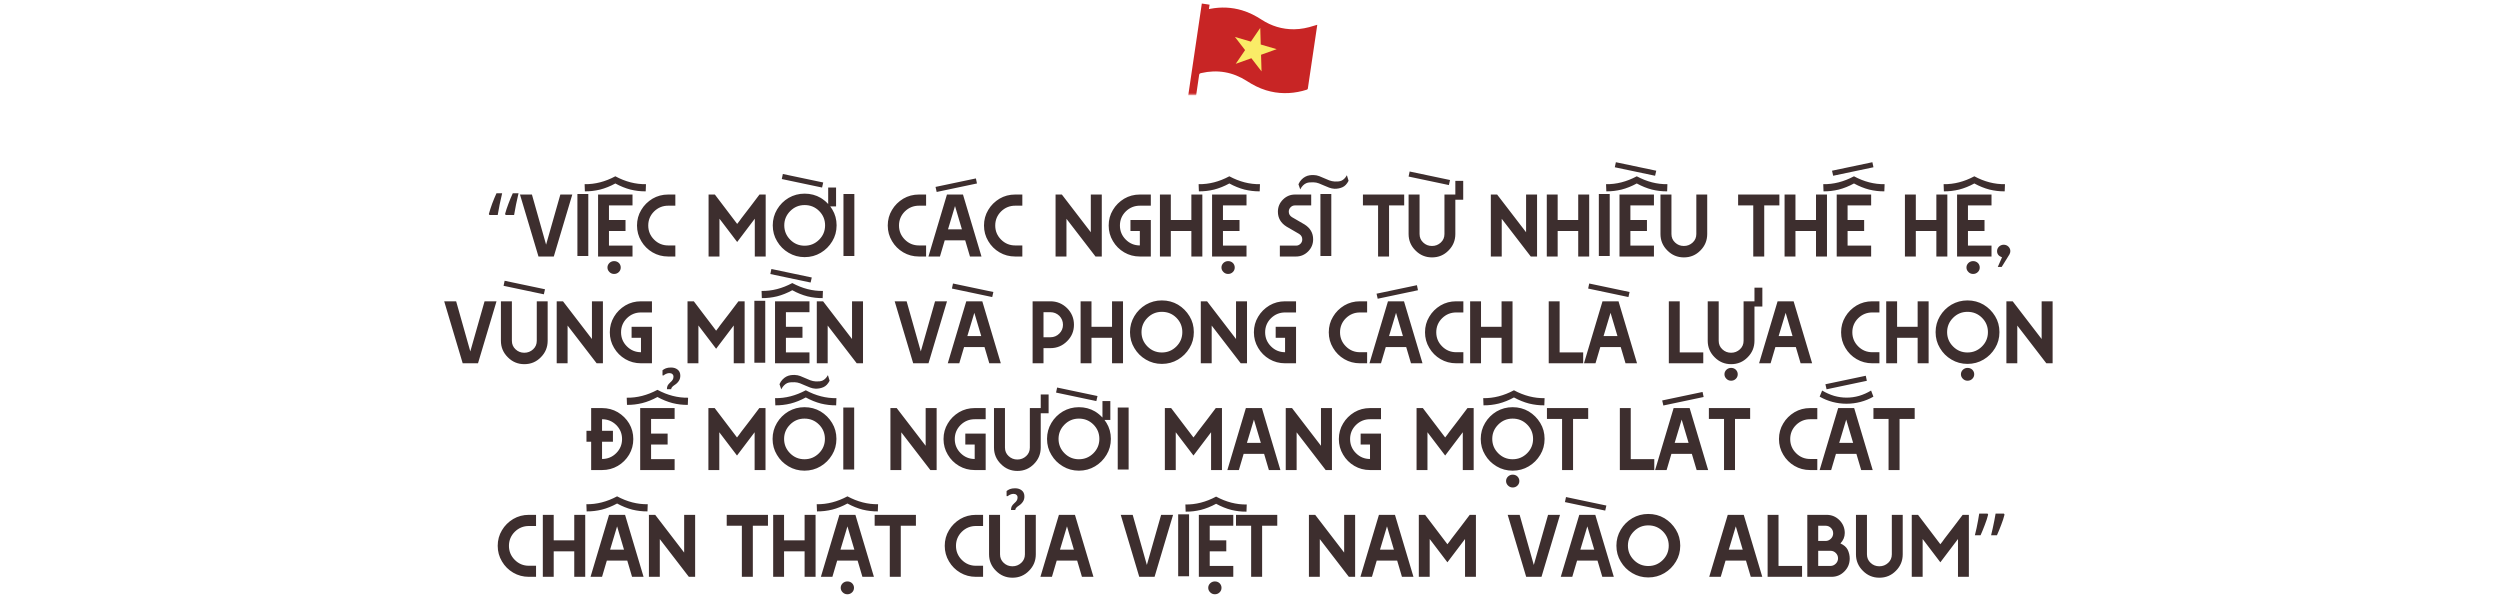 <svg width="1920" height="459" viewBox="0 0 1920 459" fill="none" xmlns="http://www.w3.org/2000/svg">
<path d="M398.227 148.448C397.592 151.077 396.958 153.933 396.323 157.016C395.688 160.053 395.19 162.751 394.827 165.108H388.367L387.891 164.36C388.526 161.957 389.387 159.328 390.475 156.472C391.563 153.571 392.674 150.896 393.807 148.448H398.227ZM385.647 148.448C385.012 151.077 384.378 153.933 383.743 157.016C383.108 160.053 382.61 162.751 382.247 165.108H375.855L375.447 164.36C376.082 161.957 376.92 159.328 377.963 156.472C379.051 153.571 380.162 150.896 381.295 148.448H385.647ZM413.552 197L399.34 149.4H408.52L419.4 187.888L430.348 149.4H439.528L425.316 197H413.552ZM451.811 148.992V196.592H443.447V148.992H451.811ZM467.684 157.764V168.984H480.4V177.416H467.684V188.636H485.772V197H459.32V149.4H485.772V157.764H467.684ZM471.628 200.536C473.079 200.536 474.303 201.012 475.3 201.964C476.252 202.961 476.728 204.117 476.728 205.432C476.728 206.792 476.252 207.948 475.3 208.9C474.303 209.897 473.079 210.396 471.628 210.396C470.223 210.396 469.021 209.897 468.024 208.9C467.027 207.903 466.528 206.747 466.528 205.432C466.528 204.117 467.027 202.961 468.024 201.964C469.067 201.012 470.268 200.536 471.628 200.536ZM448.984 141.444C456.917 141.58 464.783 139.563 472.58 135.392C480.332 139.563 488.175 141.58 496.108 141.444L495.904 146.952C492.005 146.997 488.107 146.544 484.208 145.592C480.355 144.595 476.479 143.031 472.58 140.9C468.681 143.031 464.783 144.595 460.884 145.592C456.985 146.544 453.087 146.997 449.188 146.952L448.984 141.444ZM513.154 197C508.757 197 504.745 195.935 501.118 193.804C497.492 191.673 494.613 188.795 492.482 185.168C490.306 181.541 489.218 177.552 489.218 173.2C489.218 168.803 490.306 164.813 492.482 161.232C494.568 157.696 497.446 154.817 501.118 152.596C504.745 150.465 508.757 149.4 513.154 149.4H518.662V157.968H513.154C508.984 157.968 505.38 159.441 502.342 162.388C499.35 165.38 497.854 168.984 497.854 173.2C497.854 177.416 499.35 181.02 502.342 184.012C505.334 187.004 508.938 188.5 513.154 188.5H518.662V197H513.154ZM566.151 171.976C566.695 171.251 567.239 170.548 567.783 169.868C568.327 169.143 568.849 168.417 569.347 167.692C571.705 164.655 574.039 161.617 576.351 158.58C578.663 155.543 580.975 152.483 583.287 149.4H588.047V197H579.683V167.964L566.151 185.848L552.551 167.964V197H544.187V149.4H549.015L566.151 171.976ZM642.098 158.512H637.61C638.154 159.237 638.675 160.008 639.174 160.824C641.395 164.451 642.506 168.531 642.506 173.064C642.506 177.597 641.395 181.677 639.174 185.304C636.952 189.021 634.006 191.968 630.334 194.144C626.616 196.365 622.491 197.476 617.958 197.476C613.47 197.476 609.367 196.365 605.65 194.144C601.932 191.968 598.986 189.021 596.81 185.304C594.588 181.677 593.478 177.597 593.478 173.064C593.478 168.621 594.588 164.541 596.81 160.824C598.986 157.152 601.932 154.205 605.65 151.984C609.412 149.808 613.515 148.72 617.958 148.72C622.491 148.72 626.616 149.808 630.334 151.984C632.464 153.299 634.368 154.863 636.046 156.676V144.028H642.098V158.512ZM617.958 188.704C622.31 188.704 626.027 187.163 629.11 184.08C632.147 181.043 633.666 177.371 633.666 173.064C633.666 168.757 632.147 165.085 629.11 162.048C626.072 159.011 622.355 157.492 617.958 157.492C613.651 157.492 609.979 159.011 606.942 162.048C603.859 165.131 602.318 168.803 602.318 173.064C602.318 177.371 603.859 181.065 606.942 184.148C609.979 187.185 613.651 188.704 617.958 188.704ZM631.354 144.028L600.414 137.5L601.23 133.624L632.238 140.152L631.354 144.028ZM656.143 148.992V196.592H647.779V148.992H656.143ZM705.732 197C701.335 197 697.323 195.935 693.696 193.804C690.07 191.673 687.191 188.795 685.06 185.168C682.884 181.541 681.796 177.552 681.796 173.2C681.796 168.803 682.884 164.813 685.06 161.232C687.146 157.696 690.024 154.817 693.696 152.596C697.323 150.465 701.335 149.4 705.732 149.4H711.24V157.968H705.732C701.562 157.968 697.958 159.441 694.92 162.388C691.928 165.38 690.432 168.984 690.432 173.2C690.432 177.416 691.928 181.02 694.92 184.012C697.912 187.004 701.516 188.5 705.732 188.5H711.24V197H705.732ZM753.777 197H744.937L741.265 184.556H725.557L721.885 197H713.045L727.257 149.4H739.565L753.777 197ZM738.749 176.124L733.445 158.24L728.073 176.124H738.749ZM749.493 137.024L750.309 140.9L719.369 147.428L718.485 143.552L749.493 137.024ZM779.643 197C775.245 197 771.233 195.935 767.607 193.804C763.98 191.673 761.101 188.795 758.971 185.168C756.795 181.541 755.707 177.552 755.707 173.2C755.707 168.803 756.795 164.813 758.971 161.232C761.056 157.696 763.935 154.817 767.607 152.596C771.233 150.465 775.245 149.4 779.643 149.4H785.151V157.968H779.643C775.472 157.968 771.868 159.441 768.831 162.388C765.839 165.38 764.343 168.984 764.343 173.2C764.343 177.416 765.839 181.02 768.831 184.012C771.823 187.004 775.427 188.5 779.643 188.5H785.151V197H779.643ZM819.04 168.032V197H810.676V149.4H815.504L837.74 178.368V149.4H846.172V197H841.344L819.04 168.032ZM875.4 197C871.003 197 866.991 195.935 863.364 193.804C859.738 191.673 856.859 188.795 854.728 185.168C852.552 181.541 851.464 177.552 851.464 173.2C851.464 168.803 852.552 164.813 854.728 161.232C856.814 157.696 859.692 154.817 863.364 152.596C866.991 150.465 871.003 149.4 875.4 149.4H883.832V157.968H875.4C871.23 157.968 867.626 159.441 864.588 162.388C861.596 165.38 860.1 168.984 860.1 173.2C860.1 177.416 861.596 181.02 864.588 184.012C867.58 187.004 871.184 188.5 875.4 188.5V177.416H868.192V168.984H883.832V197H875.4ZM899.192 149.4V168.984H914.968V149.4H923.4V197H914.968V177.416H899.192V197H890.828V149.4H899.192ZM939.235 157.764V168.984H951.951V177.416H939.235V188.636H957.323V197H930.871V149.4H957.323V157.764H939.235ZM943.179 200.536C944.63 200.536 945.854 201.012 946.851 201.964C947.803 202.961 948.279 204.117 948.279 205.432C948.279 206.792 947.803 207.948 946.851 208.9C945.854 209.897 944.63 210.396 943.179 210.396C941.774 210.396 940.572 209.897 939.575 208.9C938.578 207.903 938.079 206.747 938.079 205.432C938.079 204.117 938.578 202.961 939.575 201.964C940.618 201.012 941.819 200.536 943.179 200.536ZM920.535 141.444C928.468 141.58 936.334 139.563 944.131 135.392C951.883 139.563 959.726 141.58 967.659 141.444L967.455 146.952C963.556 146.997 959.658 146.544 955.759 145.592C951.906 144.595 948.03 143.031 944.131 140.9C940.232 143.031 936.334 144.595 932.435 145.592C928.536 146.544 924.638 146.997 920.739 146.952L920.535 141.444ZM1007 149.4V157.764H994.485C993.216 157.764 992.128 158.217 991.221 159.124C990.269 160.076 989.793 161.187 989.793 162.456V162.66C989.793 164.337 990.587 165.697 992.173 166.74L1001.9 172.384C1006.29 175.149 1008.49 178.957 1008.49 183.808C1008.49 187.435 1007.2 190.54 1004.62 193.124C1002.03 195.708 998.928 197 995.301 197H982.925V188.636H995.437C996.707 188.636 997.817 188.16 998.769 187.208C999.676 186.301 1000.13 185.213 1000.13 183.944V183.74C1000.13 182.063 999.336 180.703 997.749 179.66L988.025 174.016C983.628 171.251 981.429 167.443 981.429 162.592C981.429 158.965 982.721 155.86 985.305 153.276C987.889 150.692 990.995 149.4 994.621 149.4H1007ZM1022.44 148.992V196.592H1014.08V148.992H1022.44ZM997.212 141.512C997.847 140.061 998.618 138.883 999.524 137.976C1000.43 137.024 1001.41 136.276 1002.45 135.732C1003.45 135.188 1004.51 134.825 1005.64 134.644C1006.73 134.463 1007.82 134.395 1008.91 134.44C1010.4 134.485 1011.81 134.757 1013.12 135.256C1014.44 135.755 1015.73 136.299 1017 136.888C1018.27 137.477 1019.56 138.021 1020.88 138.52C1022.19 139.019 1023.6 139.313 1025.09 139.404C1026.13 139.404 1027.09 139.381 1027.95 139.336C1028.81 139.245 1029.6 139.041 1030.33 138.724C1031.1 138.361 1031.8 137.863 1032.44 137.228C1033.12 136.593 1033.77 135.709 1034.41 134.576L1035.7 138.86C1034.43 141.353 1032.84 143.008 1030.94 143.824C1029.04 144.64 1027.02 145.025 1024.89 144.98C1023.44 144.889 1022.05 144.595 1020.74 144.096C1019.43 143.597 1018.11 143.053 1016.8 142.464C1015.53 141.875 1014.23 141.331 1012.92 140.832C1011.61 140.333 1010.22 140.061 1008.77 140.016C1007.73 139.971 1006.75 139.993 1005.85 140.084C1004.9 140.129 1004.01 140.333 1003.2 140.696C1002.33 141.059 1001.52 141.625 1000.75 142.396C999.978 143.121 999.252 144.141 998.572 145.456L997.212 141.512ZM1046.73 149.4H1078.42V157.764H1066.79V197H1058.36V157.764H1046.73V149.4ZM1123.75 153.412H1117.7V179.728C1117.7 184.669 1115.96 188.885 1112.47 192.376C1109.02 195.912 1104.8 197.68 1099.82 197.68H1099.75C1094.81 197.68 1090.59 195.912 1087.1 192.376C1083.57 188.885 1081.8 184.669 1081.8 179.728V149.4H1090.23V179.728C1090.23 182.357 1091.16 184.533 1093.02 186.256C1094.88 188.024 1097.12 188.908 1099.75 188.908C1102.38 188.908 1104.65 188.024 1106.55 186.256C1108.41 184.533 1109.34 182.357 1109.34 179.728V149.4H1117.7V138.928H1123.75V153.412ZM1112.74 142.124L1081.8 135.596L1082.61 131.72L1113.62 138.248L1112.74 142.124ZM1153.33 168.032V197H1144.96V149.4H1149.79L1172.03 178.368V149.4H1180.46V197H1175.63L1153.33 168.032ZM1196.29 149.4V168.984H1212.07V149.4H1220.5V197H1212.07V177.416H1196.29V197H1187.93V149.4H1196.29ZM1236.27 148.992V196.592H1227.9V148.992H1236.27ZM1252.14 157.764V168.984H1264.86V177.416H1252.14V188.636H1270.23V197H1243.78V149.4H1270.23V157.764H1252.14ZM1233.44 141.444C1241.37 141.58 1249.24 139.563 1257.04 135.392C1264.79 139.563 1272.63 141.58 1280.57 141.444L1280.36 146.952C1276.46 146.997 1272.56 146.544 1268.67 145.592C1264.81 144.595 1260.94 143.031 1257.04 140.9C1253.14 143.031 1249.24 144.595 1245.34 145.592C1241.44 146.544 1237.54 146.997 1233.65 146.952L1233.44 141.444ZM1271.11 134.984L1240.17 128.456L1240.99 124.58L1272 131.108L1271.11 134.984ZM1283.67 149.4V179.728C1283.67 182.357 1284.6 184.533 1286.46 186.256C1288.32 188.024 1290.56 188.908 1293.19 188.908C1295.82 188.908 1298.09 188.024 1299.99 186.256C1301.85 184.533 1302.78 182.357 1302.78 179.728V149.4H1311.14V179.728C1311.14 184.669 1309.4 188.885 1305.91 192.376C1302.46 195.912 1298.25 197.68 1293.26 197.68H1293.19C1288.25 197.68 1284.03 195.912 1280.54 192.376C1277.01 188.885 1275.24 184.669 1275.24 179.728V149.4H1283.67ZM1334.87 149.4H1366.56V157.764H1354.93V197H1346.5V157.764H1334.87V149.4ZM1378.91 149.4V168.984H1394.69V149.4H1403.12V197H1394.69V177.416H1378.91V197H1370.55V149.4H1378.91ZM1418.95 157.764V168.984H1431.67V177.416H1418.95V188.636H1437.04V197H1410.59V149.4H1437.04V157.764H1418.95ZM1400.25 141.444C1408.19 141.58 1416.05 139.563 1423.85 135.392C1431.6 139.563 1439.44 141.58 1447.38 141.444L1447.17 146.952C1443.27 146.997 1439.38 146.544 1435.48 145.592C1431.62 144.595 1427.75 143.031 1423.85 140.9C1419.95 143.031 1416.05 144.595 1412.15 145.592C1408.25 146.544 1404.36 146.997 1400.46 146.952L1400.25 141.444ZM1437.99 124.58L1438.81 128.456L1407.87 134.984L1406.99 131.108L1437.99 124.58ZM1471.35 149.4V168.984H1487.12V149.4H1495.56V197H1487.12V177.416H1471.35V197H1462.98V149.4H1471.35ZM1511.39 157.764V168.984H1524.11V177.416H1511.39V188.636H1529.48V197H1503.03V149.4H1529.48V157.764H1511.39ZM1515.34 200.536C1516.79 200.536 1518.01 201.012 1519.01 201.964C1519.96 202.961 1520.44 204.117 1520.44 205.432C1520.44 206.792 1519.96 207.948 1519.01 208.9C1518.01 209.897 1516.79 210.396 1515.34 210.396C1513.93 210.396 1512.73 209.897 1511.73 208.9C1510.73 207.903 1510.24 206.747 1510.24 205.432C1510.24 204.117 1510.73 202.961 1511.73 201.964C1512.77 201.012 1513.98 200.536 1515.34 200.536ZM1492.69 141.444C1500.62 141.58 1508.49 139.563 1516.29 135.392C1524.04 139.563 1531.88 141.58 1539.82 141.444L1539.61 146.952C1535.71 146.997 1531.81 146.544 1527.92 145.592C1524.06 144.595 1520.19 143.031 1516.29 140.9C1512.39 143.031 1508.49 144.595 1504.59 145.592C1500.69 146.544 1496.79 146.997 1492.9 146.952L1492.69 141.444ZM1538.84 187.956C1540.25 187.956 1541.45 188.432 1542.45 189.384C1543.44 190.381 1543.94 191.537 1543.94 192.852C1543.94 193.668 1543.71 194.507 1543.26 195.368L1537.28 205.024H1534.29L1537.55 197.612C1535.01 196.705 1533.74 195.119 1533.74 192.852C1533.74 191.537 1534.24 190.381 1535.24 189.384C1536.28 188.432 1537.48 187.956 1538.84 187.956ZM355.347 279L341.135 231.4H350.315L361.195 269.888L372.143 231.4H381.323L367.111 279H355.347ZM393.13 231.4V261.728C393.13 264.357 394.06 266.533 395.918 268.256C397.777 270.024 400.021 270.908 402.65 270.908C405.28 270.908 407.546 270.024 409.45 268.256C411.309 266.533 412.238 264.357 412.238 261.728V231.4H420.602V261.728C420.602 266.669 418.857 270.885 415.366 274.376C411.921 277.912 407.705 279.68 402.718 279.68H402.65C397.709 279.68 393.493 277.912 390.002 274.376C386.466 270.885 384.698 266.669 384.698 261.728V231.4H393.13ZM417.678 226.028L386.738 219.5L387.554 215.624L418.562 222.152L417.678 226.028ZM435.909 250.032V279H427.545V231.4H432.373L454.609 260.368V231.4H463.041V279H458.213L435.909 250.032ZM492.27 279C487.872 279 483.86 277.935 480.234 275.804C476.607 273.673 473.728 270.795 471.598 267.168C469.422 263.541 468.334 259.552 468.334 255.2C468.334 250.803 469.422 246.813 471.598 243.232C473.683 239.696 476.562 236.817 480.234 234.596C483.86 232.465 487.872 231.4 492.27 231.4H500.702V239.968H492.27C488.099 239.968 484.495 241.441 481.458 244.388C478.466 247.38 476.97 250.984 476.97 255.2C476.97 259.416 478.466 263.02 481.458 266.012C484.45 269.004 488.054 270.5 492.27 270.5V259.416H485.062V250.984H500.702V279H492.27ZM549.981 253.976C550.525 253.251 551.069 252.548 551.613 251.868C552.157 251.143 552.679 250.417 553.177 249.692C555.535 246.655 557.869 243.617 560.181 240.58C562.493 237.543 564.805 234.483 567.117 231.4H571.877V279H563.513V249.964L549.981 267.848L536.381 249.964V279H528.017V231.4H532.845L549.981 253.976ZM587.712 230.992V278.592H579.348V230.992H587.712ZM603.584 239.764V250.984H616.3V259.416H603.584V270.636H621.672V279H595.22V231.4H621.672V239.764H603.584ZM584.884 223.444C592.818 223.58 600.683 221.563 608.48 217.392C616.232 221.563 624.075 223.58 632.008 223.444L631.804 228.952C627.906 228.997 624.007 228.544 620.108 227.592C616.255 226.595 612.379 225.031 608.48 222.9C604.582 225.031 600.683 226.595 596.784 227.592C592.886 228.544 588.987 228.997 585.088 228.952L584.884 223.444ZM622.556 216.984L591.616 210.456L592.432 206.58L623.44 213.108L622.556 216.984ZM635.659 250.032V279H627.295V231.4H632.123L654.359 260.368V231.4H662.791V279H657.963L635.659 250.032ZM701.324 279L687.112 231.4H696.292L707.172 269.888L718.12 231.4H727.3L713.088 279H701.324ZM768.619 279H759.779L756.107 266.556H740.399L736.727 279H727.887L742.099 231.4H754.407L768.619 279ZM753.591 258.124L748.287 240.24L742.915 258.124H753.591ZM762.023 228.136L731.083 221.608L731.899 217.732L762.907 224.26L762.023 228.136ZM806.713 259.008C809.387 259.008 811.677 258.056 813.581 256.152C815.439 254.293 816.369 252.049 816.369 249.42C816.369 246.791 815.439 244.501 813.581 242.552C811.631 240.693 809.342 239.764 806.713 239.764H801.409V259.008H806.713ZM806.713 231.4C811.654 231.4 815.915 233.145 819.497 236.636C823.033 240.172 824.801 244.433 824.801 249.42C824.801 254.361 823.033 258.577 819.497 262.068C815.961 265.604 811.699 267.372 806.713 267.372H801.409V279H793.045V231.4H806.713ZM838.264 231.4V250.984H854.04V231.4H862.472V279H854.04V259.416H838.264V279H829.9V231.4H838.264ZM892.315 270.704C896.667 270.704 900.384 269.163 903.467 266.08C906.504 263.043 908.023 259.371 908.023 255.064C908.023 250.757 906.504 247.085 903.467 244.048C900.43 241.011 896.712 239.492 892.315 239.492C888.008 239.492 884.336 241.011 881.299 244.048C878.216 247.131 876.675 250.803 876.675 255.064C876.675 259.371 878.216 263.065 881.299 266.148C884.336 269.185 888.008 270.704 892.315 270.704ZM892.315 230.72C896.848 230.72 900.974 231.808 904.691 233.984C908.363 236.205 911.31 239.152 913.531 242.824C915.752 246.451 916.863 250.531 916.863 255.064C916.863 259.597 915.752 263.677 913.531 267.304C911.31 271.021 908.363 273.968 904.691 276.144C900.974 278.365 896.848 279.476 892.315 279.476C887.827 279.476 883.724 278.365 880.007 276.144C876.29 273.968 873.343 271.021 871.167 267.304C868.946 263.677 867.835 259.597 867.835 255.064C867.835 250.621 868.946 246.541 871.167 242.824C873.343 239.152 876.29 236.205 880.007 233.984C883.77 231.808 887.872 230.72 892.315 230.72ZM930.569 250.032V279H922.205V231.4H927.033L949.269 260.368V231.4H957.701V279H952.873L930.569 250.032ZM986.93 279C982.532 279 978.52 277.935 974.894 275.804C971.267 273.673 968.388 270.795 966.258 267.168C964.082 263.541 962.994 259.552 962.994 255.2C962.994 250.803 964.082 246.813 966.258 243.232C968.343 239.696 971.222 236.817 974.894 234.596C978.52 232.465 982.532 231.4 986.93 231.4H995.362V239.968H986.93C982.759 239.968 979.155 241.441 976.118 244.388C973.126 247.38 971.63 250.984 971.63 255.2C971.63 259.416 973.126 263.02 976.118 266.012C979.11 269.004 982.714 270.5 986.93 270.5V259.416H979.722V250.984H995.362V279H986.93ZM1044.44 279C1040.04 279 1036.03 277.935 1032.4 275.804C1028.77 273.673 1025.9 270.795 1023.77 267.168C1021.59 263.541 1020.5 259.552 1020.5 255.2C1020.5 250.803 1021.59 246.813 1023.77 243.232C1025.85 239.696 1028.73 236.817 1032.4 234.596C1036.03 232.465 1040.04 231.4 1044.44 231.4H1049.95V239.968H1044.44C1040.27 239.968 1036.66 241.441 1033.63 244.388C1030.63 247.38 1029.14 250.984 1029.14 255.2C1029.14 259.416 1030.63 263.02 1033.63 266.012C1036.62 269.004 1040.22 270.5 1044.44 270.5H1049.95V279H1044.44ZM1092.48 279H1083.64L1079.97 266.556H1064.26L1060.59 279H1051.75L1065.96 231.4H1078.27L1092.48 279ZM1077.45 258.124L1072.15 240.24L1066.78 258.124H1077.45ZM1088.2 219.024L1089.01 222.9L1058.07 229.428L1057.19 225.552L1088.2 219.024ZM1118.35 279C1113.95 279 1109.94 277.935 1106.31 275.804C1102.68 273.673 1099.81 270.795 1097.68 267.168C1095.5 263.541 1094.41 259.552 1094.41 255.2C1094.41 250.803 1095.5 246.813 1097.68 243.232C1099.76 239.696 1102.64 236.817 1106.31 234.596C1109.94 232.465 1113.95 231.4 1118.35 231.4H1123.86V239.968H1118.35C1114.18 239.968 1110.57 241.441 1107.54 244.388C1104.54 247.38 1103.05 250.984 1103.05 255.2C1103.05 259.416 1104.54 263.02 1107.54 266.012C1110.53 269.004 1114.13 270.5 1118.35 270.5H1123.86V279H1118.35ZM1137.42 231.4V250.984H1153.2V231.4H1161.63V279H1153.2V259.416H1137.42V279H1129.06V231.4H1137.42ZM1197.79 231.4V270.636H1215.88V279H1189.42V231.4H1197.79ZM1257.24 279H1248.4L1244.72 266.556H1229.02L1225.34 279H1216.5L1230.72 231.4H1243.02L1257.24 279ZM1242.21 258.124L1236.9 240.24L1231.53 258.124H1242.21ZM1250.64 228.136L1219.7 221.608L1220.52 217.732L1251.52 224.26L1250.64 228.136ZM1290.03 231.4V270.636H1308.11V279H1281.66V231.4H1290.03ZM1353.49 235.412H1347.43V261.728C1347.43 266.669 1345.69 270.885 1342.2 274.376C1338.75 277.912 1334.54 279.68 1329.55 279.68H1329.48C1324.54 279.68 1320.33 277.912 1316.83 274.376C1313.3 270.885 1311.53 266.669 1311.53 261.728V231.4H1319.96V261.728C1319.96 264.357 1320.89 266.533 1322.75 268.256C1324.61 270.024 1326.85 270.908 1329.48 270.908C1332.11 270.908 1334.38 270.024 1336.28 268.256C1338.14 266.533 1339.07 264.357 1339.07 261.728V231.4H1347.43V220.928H1353.49V235.412ZM1329.48 282.536C1330.93 282.536 1332.16 283.012 1333.15 283.964C1334.11 284.961 1334.58 286.117 1334.58 287.432C1334.58 288.792 1334.11 289.948 1333.15 290.9C1332.16 291.897 1330.93 292.396 1329.48 292.396C1328.08 292.396 1326.88 291.897 1325.88 290.9C1324.88 289.903 1324.38 288.747 1324.38 287.432C1324.38 286.117 1324.88 284.961 1325.88 283.964C1326.92 283.012 1328.12 282.536 1329.48 282.536ZM1391.71 279H1382.87L1379.2 266.556H1363.49L1359.82 279H1350.98L1365.19 231.4H1377.5L1391.71 279ZM1376.68 258.124L1371.38 240.24L1366 258.124H1376.68ZM1437.89 279C1433.5 279 1429.49 277.935 1425.86 275.804C1422.23 273.673 1419.35 270.795 1417.22 267.168C1415.05 263.541 1413.96 259.552 1413.96 255.2C1413.96 250.803 1415.05 246.813 1417.22 243.232C1419.31 239.696 1422.19 236.817 1425.86 234.596C1429.49 232.465 1433.5 231.4 1437.89 231.4H1443.4V239.968H1437.89C1433.72 239.968 1430.12 241.441 1427.08 244.388C1424.09 247.38 1422.59 250.984 1422.59 255.2C1422.59 259.416 1424.09 263.02 1427.08 266.012C1430.07 269.004 1433.68 270.5 1437.89 270.5H1443.4V279H1437.89ZM1456.97 231.4V250.984H1472.75V231.4H1481.18V279H1472.75V259.416H1456.97V279H1448.61V231.4H1456.97ZM1511.02 270.704C1515.37 270.704 1519.09 269.163 1522.17 266.08C1525.21 263.043 1526.73 259.371 1526.73 255.064C1526.73 250.757 1525.21 247.085 1522.17 244.048C1519.14 241.011 1515.42 239.492 1511.02 239.492C1506.72 239.492 1503.04 241.011 1500.01 244.048C1496.92 247.131 1495.38 250.803 1495.38 255.064C1495.38 259.371 1496.92 263.065 1500.01 266.148C1503.04 269.185 1506.72 270.704 1511.02 270.704ZM1511.02 230.72C1515.56 230.72 1519.68 231.808 1523.4 233.984C1527.07 236.205 1530.02 239.152 1532.24 242.824C1534.46 246.451 1535.57 250.531 1535.57 255.064C1535.57 259.597 1534.46 263.677 1532.24 267.304C1530.02 271.021 1527.07 273.968 1523.4 276.144C1519.68 278.365 1515.56 279.476 1511.02 279.476C1506.53 279.476 1502.43 278.365 1498.71 276.144C1495 273.968 1492.05 271.021 1489.87 267.304C1487.65 263.677 1486.54 259.597 1486.54 255.064C1486.54 250.621 1487.65 246.541 1489.87 242.824C1492.05 239.152 1495 236.205 1498.71 233.984C1502.48 231.808 1506.58 230.72 1511.02 230.72ZM1511.09 282.536C1512.54 282.536 1513.76 283.012 1514.76 283.964C1515.71 284.961 1516.19 286.117 1516.19 287.432C1516.19 288.792 1515.71 289.948 1514.76 290.9C1513.76 291.897 1512.54 292.396 1511.09 292.396C1509.68 292.396 1508.48 291.897 1507.49 290.9C1506.49 289.903 1505.99 288.747 1505.99 287.432C1505.99 286.117 1506.49 284.961 1507.49 283.964C1508.53 283.012 1509.73 282.536 1511.09 282.536ZM1549.28 250.032V279H1540.91V231.4H1545.74L1567.98 260.368V231.4H1576.41V279H1571.58L1549.28 250.032ZM462.372 313.4C466.814 313.4 470.849 314.465 474.476 316.596C478.148 318.817 481.049 321.696 483.18 325.232C485.31 328.859 486.376 332.848 486.376 337.2C486.376 341.552 485.31 345.541 483.18 349.168C480.958 352.84 478.057 355.719 474.476 357.804C470.849 359.935 466.814 361 462.372 361H454.008V339.24H450.404V330.876H454.008V313.4H462.372ZM470.736 330.876V339.24H462.372V352.5C466.633 352.5 470.26 351.004 473.252 348.012C476.244 345.02 477.74 341.416 477.74 337.2C477.74 332.984 476.244 329.38 473.252 326.388C470.214 323.441 466.588 321.968 462.372 321.968V330.876H470.736ZM500.024 321.764V332.984H512.74V341.416H500.024V352.636H518.112V361H491.66V313.4H518.112V321.764H500.024ZM481.324 305.444C489.257 305.58 497.123 303.563 504.92 299.392C512.672 303.563 520.515 305.58 528.448 305.444L528.244 310.952C524.345 310.997 520.447 310.544 516.548 309.592C512.695 308.595 508.819 307.031 504.92 304.9C501.021 307.031 497.123 308.595 493.224 309.592C489.325 310.544 485.427 310.997 481.528 310.952L481.324 305.444ZM508.796 284.364C509.521 283.775 510.383 283.276 511.38 282.868C512.423 282.46 513.737 282.256 515.324 282.256C517.364 282.256 519.041 282.777 520.356 283.82C521.671 284.817 522.373 286.245 522.464 288.104C522.555 289.827 522.169 291.323 521.308 292.592C520.492 293.816 519.427 294.836 518.112 295.652C517.115 296.287 516.412 296.899 516.004 297.488C515.641 298.032 515.46 298.508 515.46 298.916H512.196C512.196 297.783 512.377 296.853 512.74 296.128C513.103 295.403 513.783 294.587 514.78 293.68C515.641 292.955 516.253 292.275 516.616 291.64C517.024 291.005 517.228 290.235 517.228 289.328C517.228 288.421 516.933 287.741 516.344 287.288C515.8 286.789 515.029 286.54 514.032 286.54C513.261 286.54 512.468 286.721 511.652 287.084C510.836 287.401 510.179 287.809 509.68 288.308H508.796V284.364ZM566.018 335.976C566.562 335.251 567.106 334.548 567.65 333.868C568.194 333.143 568.716 332.417 569.214 331.692C571.572 328.655 573.906 325.617 576.218 322.58C578.53 319.543 580.842 316.483 583.154 313.4H587.914V361H579.55V331.964L566.018 349.848L552.418 331.964V361H544.054V313.4H548.882L566.018 335.976ZM617.825 352.704C622.177 352.704 625.894 351.163 628.977 348.08C632.014 345.043 633.533 341.371 633.533 337.064C633.533 332.757 632.014 329.085 628.977 326.048C625.94 323.011 622.222 321.492 617.825 321.492C613.518 321.492 609.846 323.011 606.809 326.048C603.726 329.131 602.185 332.803 602.185 337.064C602.185 341.371 603.726 345.065 606.809 348.148C609.846 351.185 613.518 352.704 617.825 352.704ZM617.825 312.72C622.358 312.72 626.484 313.808 630.201 315.984C633.873 318.205 636.82 321.152 639.041 324.824C641.262 328.451 642.373 332.531 642.373 337.064C642.373 341.597 641.262 345.677 639.041 349.304C636.82 353.021 633.873 355.968 630.201 358.144C626.484 360.365 622.358 361.476 617.825 361.476C613.337 361.476 609.234 360.365 605.517 358.144C601.8 355.968 598.853 353.021 596.677 349.304C594.456 345.677 593.345 341.597 593.345 337.064C593.345 332.621 594.456 328.541 596.677 324.824C598.853 321.152 601.8 318.205 605.517 315.984C609.28 313.808 613.382 312.72 617.825 312.72ZM595.249 305.784C603.182 305.92 611.048 303.903 618.845 299.732C626.597 303.903 634.44 305.92 642.373 305.784L642.169 311.292C638.27 311.337 634.372 310.884 630.473 309.932C626.62 308.935 622.744 307.371 618.845 305.24C614.946 307.371 611.048 308.935 607.149 309.932C603.25 310.884 599.352 311.337 595.453 311.292L595.249 305.784ZM598.649 295.04C599.284 293.589 600.054 292.411 600.961 291.504C601.868 290.552 602.82 289.804 603.817 289.26C604.86 288.716 605.925 288.353 607.013 288.172C608.146 287.991 609.257 287.923 610.345 287.968C611.841 288.013 613.246 288.285 614.561 288.784C615.876 289.283 617.168 289.827 618.437 290.416C619.706 291.005 620.998 291.549 622.313 292.048C623.628 292.547 625.033 292.841 626.529 292.932C627.572 292.932 628.524 292.909 629.385 292.864C630.246 292.773 631.04 292.569 631.765 292.252C632.536 291.889 633.238 291.391 633.873 290.756C634.553 290.121 635.21 289.237 635.845 288.104L637.137 292.388C635.868 294.881 634.281 296.536 632.377 297.352C630.473 298.168 628.456 298.553 626.325 298.508C624.874 298.417 623.492 298.123 622.177 297.624C620.862 297.125 619.548 296.581 618.233 295.992C616.964 295.403 615.672 294.859 614.357 294.36C613.042 293.861 611.66 293.589 610.209 293.544C609.166 293.499 608.169 293.521 607.217 293.612C606.31 293.657 605.426 293.861 604.565 294.224C603.749 294.587 602.956 295.153 602.185 295.924C601.414 296.649 600.689 297.669 600.009 298.984L598.649 295.04ZM656.011 312.992V360.592H647.647V312.992H656.011ZM692.204 332.032V361H683.84V313.4H688.668L710.904 342.368V313.4H719.336V361H714.508L692.204 332.032ZM748.564 361C744.167 361 740.155 359.935 736.528 357.804C732.902 355.673 730.023 352.795 727.892 349.168C725.716 345.541 724.628 341.552 724.628 337.2C724.628 332.803 725.716 328.813 727.892 325.232C729.978 321.696 732.856 318.817 736.528 316.596C740.155 314.465 744.167 313.4 748.564 313.4H756.996V321.968H748.564C744.394 321.968 740.79 323.441 737.752 326.388C734.76 329.38 733.264 332.984 733.264 337.2C733.264 341.416 734.76 345.02 737.752 348.012C740.744 351.004 744.348 352.5 748.564 352.5V341.416H741.356V332.984H756.996V361H748.564ZM805.336 317.412H799.284V343.728C799.284 348.669 797.539 352.885 794.048 356.376C790.603 359.912 786.387 361.68 781.4 361.68H781.332C776.391 361.68 772.175 359.912 768.684 356.376C765.148 352.885 763.38 348.669 763.38 343.728V313.4H771.812V343.728C771.812 346.357 772.741 348.533 774.6 350.256C776.459 352.024 778.703 352.908 781.332 352.908C783.961 352.908 786.228 352.024 788.132 350.256C789.991 348.533 790.92 346.357 790.92 343.728V313.4H799.284V302.928H805.336V317.412ZM852.738 322.512H848.25C848.794 323.237 849.316 324.008 849.814 324.824C852.036 328.451 853.146 332.531 853.146 337.064C853.146 341.597 852.036 345.677 849.814 349.304C847.593 353.021 844.646 355.968 840.974 358.144C837.257 360.365 833.132 361.476 828.598 361.476C824.11 361.476 820.008 360.365 816.29 358.144C812.573 355.968 809.626 353.021 807.45 349.304C805.229 345.677 804.118 341.597 804.118 337.064C804.118 332.621 805.229 328.541 807.45 324.824C809.626 321.152 812.573 318.205 816.29 315.984C820.053 313.808 824.156 312.72 828.598 312.72C833.132 312.72 837.257 313.808 840.974 315.984C843.105 317.299 845.009 318.863 846.686 320.676V308.028H852.738V322.512ZM828.598 352.704C832.95 352.704 836.668 351.163 839.75 348.08C842.788 345.043 844.306 341.371 844.306 337.064C844.306 332.757 842.788 329.085 839.75 326.048C836.713 323.011 832.996 321.492 828.598 321.492C824.292 321.492 820.62 323.011 817.582 326.048C814.5 329.131 812.958 332.803 812.958 337.064C812.958 341.371 814.5 345.065 817.582 348.148C820.62 351.185 824.292 352.704 828.598 352.704ZM841.994 308.028L811.054 301.5L811.87 297.624L842.878 304.152L841.994 308.028ZM866.784 312.992V360.592H858.42V312.992H866.784ZM916.577 335.976C917.121 335.251 917.665 334.548 918.209 333.868C918.753 333.143 919.274 332.417 919.773 331.692C922.13 328.655 924.465 325.617 926.777 322.58C929.089 319.543 931.401 316.483 933.713 313.4H938.473V361H930.109V331.964L916.577 349.848L902.977 331.964V361H894.613V313.4H899.441L916.577 335.976ZM983.343 361H974.503L970.831 348.556H955.123L951.451 361H942.611L956.823 313.4H969.131L983.343 361ZM968.315 340.124L963.011 322.24L957.639 340.124H968.315ZM995.813 332.032V361H987.449V313.4H992.277L1014.51 342.368V313.4H1022.94V361H1018.12L995.813 332.032ZM1052.17 361C1047.78 361 1043.76 359.935 1040.14 357.804C1036.51 355.673 1033.63 352.795 1031.5 349.168C1029.33 345.541 1028.24 341.552 1028.24 337.2C1028.24 332.803 1029.33 328.813 1031.5 325.232C1033.59 321.696 1036.47 318.817 1040.14 316.596C1043.76 314.465 1047.78 313.4 1052.17 313.4H1060.61V321.968H1052.17C1048 321.968 1044.4 323.441 1041.36 326.388C1038.37 329.38 1036.87 332.984 1036.87 337.2C1036.87 341.416 1038.37 345.02 1041.36 348.012C1044.35 351.004 1047.96 352.5 1052.17 352.5V341.416H1044.97V332.984H1060.61V361H1052.17ZM1109.89 335.976C1110.43 335.251 1110.97 334.548 1111.52 333.868C1112.06 333.143 1112.58 332.417 1113.08 331.692C1115.44 328.655 1117.77 325.617 1120.09 322.58C1122.4 319.543 1124.71 316.483 1127.02 313.4H1131.78V361H1123.42V331.964L1109.89 349.848L1096.29 331.964V361H1087.92V313.4H1092.75L1109.89 335.976ZM1161.69 352.704C1166.04 352.704 1169.76 351.163 1172.84 348.08C1175.88 345.043 1177.4 341.371 1177.4 337.064C1177.4 332.757 1175.88 329.085 1172.84 326.048C1169.81 323.011 1166.09 321.492 1161.69 321.492C1157.39 321.492 1153.71 323.011 1150.68 326.048C1147.59 329.131 1146.05 332.803 1146.05 337.064C1146.05 341.371 1147.59 345.065 1150.68 348.148C1153.71 351.185 1157.39 352.704 1161.69 352.704ZM1161.69 312.72C1166.23 312.72 1170.35 313.808 1174.07 315.984C1177.74 318.205 1180.69 321.152 1182.91 324.824C1185.13 328.451 1186.24 332.531 1186.24 337.064C1186.24 341.597 1185.13 345.677 1182.91 349.304C1180.69 353.021 1177.74 355.968 1174.07 358.144C1170.35 360.365 1166.23 361.476 1161.69 361.476C1157.2 361.476 1153.1 360.365 1149.38 358.144C1145.67 355.968 1142.72 353.021 1140.54 349.304C1138.32 345.677 1137.21 341.597 1137.21 337.064C1137.21 332.621 1138.32 328.541 1140.54 324.824C1142.72 321.152 1145.67 318.205 1149.38 315.984C1153.15 313.808 1157.25 312.72 1161.69 312.72ZM1161.76 364.536C1163.21 364.536 1164.43 365.012 1165.43 365.964C1166.38 366.961 1166.86 368.117 1166.86 369.432C1166.86 370.792 1166.38 371.948 1165.43 372.9C1164.43 373.897 1163.21 374.396 1161.76 374.396C1160.35 374.396 1159.15 373.897 1158.16 372.9C1157.16 371.903 1156.66 370.747 1156.66 369.432C1156.66 368.117 1157.16 366.961 1158.16 365.964C1159.2 365.012 1160.4 364.536 1161.76 364.536ZM1139.12 305.784C1147.05 305.92 1154.91 303.903 1162.71 299.732C1170.46 303.903 1178.31 305.92 1186.24 305.784L1186.04 311.292C1182.14 311.337 1178.24 310.884 1174.34 309.932C1170.49 308.935 1166.61 307.371 1162.71 305.24C1158.81 307.371 1154.91 308.935 1151.02 309.932C1147.12 310.884 1143.22 311.337 1139.32 311.292L1139.12 305.784ZM1188.05 313.4H1219.73V321.764H1208.11V361H1199.67V321.764H1188.05V313.4ZM1252.41 313.4V352.636H1270.49V361H1244.04V313.4H1252.41ZM1311.86 361H1303.02L1299.34 348.556H1283.64L1279.96 361H1271.12L1285.34 313.4H1297.64L1311.86 361ZM1296.83 340.124L1291.52 322.24L1286.15 340.124H1296.83ZM1307.57 301.024L1308.39 304.9L1277.45 311.428L1276.56 307.552L1307.57 301.024ZM1312.42 313.4H1344.11V321.764H1332.48V361H1324.05V321.764H1312.42V313.4ZM1390.18 361C1385.78 361 1381.77 359.935 1378.15 357.804C1374.52 355.673 1371.64 352.795 1369.51 349.168C1367.33 345.541 1366.25 341.552 1366.25 337.2C1366.25 332.803 1367.33 328.813 1369.51 325.232C1371.59 321.696 1374.47 318.817 1378.15 316.596C1381.77 314.465 1385.78 313.4 1390.18 313.4H1395.69V321.968H1390.18C1386.01 321.968 1382.41 323.441 1379.37 326.388C1376.38 329.38 1374.88 332.984 1374.88 337.2C1374.88 341.416 1376.38 345.02 1379.37 348.012C1382.36 351.004 1385.97 352.5 1390.18 352.5H1395.69V361H1390.18ZM1438.23 361H1429.39L1425.71 348.556H1410.01L1406.33 361H1397.49L1411.71 313.4H1424.01L1438.23 361ZM1423.2 340.124L1417.89 322.24L1412.52 340.124H1423.2ZM1399.4 299.936C1402.39 301.704 1405.45 303.064 1408.58 304.016C1411.75 304.923 1414.97 305.376 1418.23 305.376C1421.45 305.376 1424.65 304.923 1427.82 304.016C1431 303.064 1434.06 301.704 1437 299.936L1438.77 304.628C1435.64 306.441 1432.31 307.801 1428.77 308.708C1425.28 309.615 1421.72 310.068 1418.1 310.068C1414.52 310.068 1410.98 309.615 1407.49 308.708C1404 307.801 1400.67 306.441 1397.49 304.628L1399.4 299.936ZM1432.92 288.58L1433.74 292.456L1402.8 298.984L1401.91 295.108L1432.92 288.58ZM1438.8 313.4H1470.48V321.764H1458.86V361H1450.42V321.764H1438.8V313.4ZM406.174 443C401.776 443 397.764 441.935 394.138 439.804C390.511 437.673 387.632 434.795 385.502 431.168C383.326 427.541 382.238 423.552 382.238 419.2C382.238 414.803 383.326 410.813 385.502 407.232C387.587 403.696 390.466 400.817 394.138 398.596C397.764 396.465 401.776 395.4 406.174 395.4H411.682V403.968H406.174C402.003 403.968 398.399 405.441 395.362 408.388C392.37 411.38 390.874 414.984 390.874 419.2C390.874 423.416 392.37 427.02 395.362 430.012C398.354 433.004 401.958 434.5 406.174 434.5H411.682V443H406.174ZM425.25 395.4V414.984H441.026V395.4H449.458V443H441.026V423.416H425.25V443H416.886V395.4H425.25ZM494.261 443H485.421L481.749 430.556H466.041L462.369 443H453.529L467.741 395.4H480.049L494.261 443ZM479.233 422.124L473.929 404.24L468.557 422.124H479.233ZM450.333 387.24C458.267 387.376 466.132 385.359 473.929 381.188C481.681 385.359 489.524 387.376 497.457 387.24L497.253 392.748C493.355 392.793 489.456 392.34 485.557 391.388C481.704 390.391 477.828 388.827 473.929 386.696C470.031 388.827 466.132 390.391 462.233 391.388C458.335 392.34 454.436 392.793 450.537 392.748L450.333 387.24ZM506.731 414.032V443H498.367V395.4H503.195L525.431 424.368V395.4H533.863V443H529.035L506.731 414.032ZM558.116 395.4H589.804V403.764H578.176V443H569.744V403.764H558.116V395.4ZM602.157 395.4V414.984H617.933V395.4H626.365V443H617.933V423.416H602.157V443H593.793V395.4H602.157ZM671.168 443H662.328L658.656 430.556H642.948L639.276 443H630.436L644.648 395.4H656.956L671.168 443ZM656.14 422.124L650.836 404.24L645.464 422.124H656.14ZM650.768 446.536C652.218 446.536 653.442 447.012 654.44 447.964C655.392 448.961 655.868 450.117 655.868 451.432C655.868 452.792 655.392 453.948 654.44 454.9C653.442 455.897 652.218 456.396 650.768 456.396C649.362 456.396 648.161 455.897 647.164 454.9C646.166 453.903 645.668 452.747 645.668 451.432C645.668 450.117 646.166 448.961 647.164 447.964C648.206 447.012 649.408 446.536 650.768 446.536ZM627.24 387.24C635.173 387.376 643.038 385.359 650.836 381.188C658.588 385.359 666.43 387.376 674.364 387.24L674.16 392.748C670.261 392.793 666.362 392.34 662.464 391.388C658.61 390.391 654.734 388.827 650.836 386.696C646.937 388.827 643.038 390.391 639.14 391.388C635.241 392.34 631.342 392.793 627.444 392.748L627.24 387.24ZM671.737 395.4H703.425V403.764H691.797V443H683.365V403.764H671.737V395.4ZM749.494 443C745.097 443 741.085 441.935 737.458 439.804C733.831 437.673 730.953 434.795 728.822 431.168C726.646 427.541 725.558 423.552 725.558 419.2C725.558 414.803 726.646 410.813 728.822 407.232C730.907 403.696 733.786 400.817 737.458 398.596C741.085 396.465 745.097 395.4 749.494 395.4H755.002V403.968H749.494C745.323 403.968 741.719 405.441 738.682 408.388C735.69 411.38 734.194 414.984 734.194 419.2C734.194 423.416 735.69 427.02 738.682 430.012C741.674 433.004 745.278 434.5 749.494 434.5H755.002V443H749.494ZM768.027 395.4V425.728C768.027 428.357 768.956 430.533 770.815 432.256C772.673 434.024 774.917 434.908 777.547 434.908C780.176 434.908 782.443 434.024 784.347 432.256C786.205 430.533 787.135 428.357 787.135 425.728V395.4H795.499V425.728C795.499 430.669 793.753 434.885 790.263 438.376C786.817 441.912 782.601 443.68 777.615 443.68H777.547C772.605 443.68 768.389 441.912 764.899 438.376C761.363 434.885 759.595 430.669 759.595 425.728V395.4H768.027ZM773.059 377.108C773.784 376.519 774.645 376.02 775.643 375.612C776.685 375.204 778 375 779.587 375C781.627 375 783.304 375.521 784.619 376.564C785.933 377.561 786.636 378.989 786.727 380.848C786.817 382.571 786.432 384.067 785.571 385.336C784.755 386.56 783.689 387.58 782.375 388.396C781.377 389.031 780.675 389.643 780.267 390.232C779.904 390.776 779.723 391.252 779.723 391.66H776.459C776.459 390.527 776.64 389.597 777.003 388.872C777.365 388.147 778.045 387.331 779.043 386.424C779.904 385.699 780.516 385.019 780.879 384.384C781.287 383.749 781.491 382.979 781.491 382.072C781.491 381.165 781.196 380.485 780.607 380.032C780.063 379.533 779.292 379.284 778.295 379.284C777.524 379.284 776.731 379.465 775.915 379.828C775.099 380.145 774.441 380.553 773.943 381.052H773.059V377.108ZM839.773 443H830.933L827.261 430.556H811.553L807.881 443H799.041L813.253 395.4H825.561L839.773 443ZM824.745 422.124L819.441 404.24L814.069 422.124H824.745ZM874.943 443L860.731 395.4H869.911L880.791 433.888L891.739 395.4H900.919L886.707 443H874.943ZM913.202 394.992V442.592H904.838V394.992H913.202ZM929.075 403.764V414.984H941.791V423.416H929.075V434.636H947.163V443H920.711V395.4H947.163V403.764H929.075ZM933.019 446.536C934.469 446.536 935.693 447.012 936.691 447.964C937.643 448.961 938.119 450.117 938.119 451.432C938.119 452.792 937.643 453.948 936.691 454.9C935.693 455.897 934.469 456.396 933.019 456.396C931.613 456.396 930.412 455.897 929.415 454.9C928.417 453.903 927.919 452.747 927.919 451.432C927.919 450.117 928.417 448.961 929.415 447.964C930.457 447.012 931.659 446.536 933.019 446.536ZM910.375 387.444C918.308 387.58 926.173 385.563 933.971 381.392C941.723 385.563 949.565 387.58 957.499 387.444L957.295 392.952C953.396 392.997 949.497 392.544 945.599 391.592C941.745 390.595 937.869 389.031 933.971 386.9C930.072 389.031 926.173 390.595 922.275 391.592C918.376 392.544 914.477 392.997 910.579 392.952L910.375 387.444ZM949.249 395.4H980.937V403.764H969.309V443H960.877V403.764H949.249V395.4ZM1013.61 414.032V443H1005.25V395.4H1010.07L1032.31 424.368V395.4H1040.74V443H1035.91L1013.61 414.032ZM1085.54 443H1076.7L1073.03 430.556H1057.32L1053.65 443H1044.81L1059.02 395.4H1071.33L1085.54 443ZM1070.51 422.124L1065.21 404.24L1059.84 422.124H1070.51ZM1111.61 417.976C1112.16 417.251 1112.7 416.548 1113.24 415.868C1113.79 415.143 1114.31 414.417 1114.81 413.692C1117.17 410.655 1119.5 407.617 1121.81 404.58C1124.12 401.543 1126.44 398.483 1128.75 395.4H1133.51V443H1125.14V413.964L1111.61 431.848L1098.01 413.964V443H1089.65V395.4H1094.48L1111.61 417.976ZM1172.11 443L1157.9 395.4H1167.08L1177.96 433.888L1188.91 395.4H1198.09L1183.87 443H1172.11ZM1239.41 443H1230.57L1226.89 430.556H1211.19L1207.51 443H1198.67L1212.89 395.4H1225.19L1239.41 443ZM1224.38 422.124L1219.07 404.24L1213.7 422.124H1224.38ZM1232.81 392.136L1201.87 385.608L1202.69 381.732L1233.69 388.26L1232.81 392.136ZM1265.88 434.704C1270.24 434.704 1273.95 433.163 1277.04 430.08C1280.07 427.043 1281.59 423.371 1281.59 419.064C1281.59 414.757 1280.07 411.085 1277.04 408.048C1274 405.011 1270.28 403.492 1265.88 403.492C1261.58 403.492 1257.9 405.011 1254.87 408.048C1251.78 411.131 1250.24 414.803 1250.24 419.064C1250.24 423.371 1251.78 427.065 1254.87 430.148C1257.9 433.185 1261.58 434.704 1265.88 434.704ZM1265.88 394.72C1270.42 394.72 1274.54 395.808 1278.26 397.984C1281.93 400.205 1284.88 403.152 1287.1 406.824C1289.32 410.451 1290.43 414.531 1290.43 419.064C1290.43 423.597 1289.32 427.677 1287.1 431.304C1284.88 435.021 1281.93 437.968 1278.26 440.144C1274.54 442.365 1270.42 443.476 1265.88 443.476C1261.4 443.476 1257.29 442.365 1253.58 440.144C1249.86 437.968 1246.91 435.021 1244.74 431.304C1242.51 427.677 1241.4 423.597 1241.4 419.064C1241.4 414.621 1242.51 410.541 1244.74 406.824C1246.91 403.152 1249.86 400.205 1253.58 397.984C1257.34 395.808 1261.44 394.72 1265.88 394.72ZM1353.43 443H1344.59L1340.91 430.556H1325.21L1321.53 443H1312.69L1326.91 395.4H1339.21L1353.43 443ZM1338.4 422.124L1333.09 404.24L1327.72 422.124H1338.4ZM1365.9 395.4V434.636H1383.98V443H1357.53V395.4H1365.9ZM1405.83 434.636C1407.37 434.636 1408.73 434.047 1409.91 432.868C1411.04 431.735 1411.61 430.375 1411.61 428.788C1411.61 427.201 1411.04 425.841 1409.91 424.708C1408.77 423.575 1407.41 423.008 1405.83 423.008H1396.38V434.636H1405.83ZM1396.38 415.46H1402.02C1403.61 415.46 1404.99 414.871 1406.17 413.692C1407.3 412.559 1407.87 411.199 1407.87 409.612C1407.87 407.98 1407.3 406.597 1406.17 405.464C1405.03 404.331 1403.65 403.764 1402.02 403.764H1396.38V415.46ZM1413.44 417.364C1416.12 418.543 1417.98 420.152 1419.02 422.192C1420.06 424.368 1420.58 426.635 1420.58 428.992C1420.58 432.845 1419.22 436.132 1416.5 438.852C1413.78 441.617 1410.5 443 1406.64 443H1388.01V395.4H1402.84C1406.69 395.4 1409.98 396.76 1412.7 399.48C1415.42 402.245 1416.78 405.532 1416.78 409.34C1416.78 412.332 1415.66 415.007 1413.44 417.364ZM1433.82 395.4V425.728C1433.82 428.357 1434.75 430.533 1436.6 432.256C1438.46 434.024 1440.71 434.908 1443.34 434.908C1445.97 434.908 1448.23 434.024 1450.14 432.256C1451.99 430.533 1452.92 428.357 1452.92 425.728V395.4H1461.29V425.728C1461.29 430.669 1459.54 434.885 1456.05 438.376C1452.61 441.912 1448.39 443.68 1443.4 443.68H1443.34C1438.39 443.68 1434.18 441.912 1430.69 438.376C1427.15 434.885 1425.38 430.669 1425.38 425.728V395.4H1433.82ZM1490.19 417.976C1490.74 417.251 1491.28 416.548 1491.83 415.868C1492.37 415.143 1492.89 414.417 1493.39 413.692C1495.75 410.655 1498.08 407.617 1500.39 404.58C1502.71 401.543 1505.02 398.483 1507.33 395.4H1512.09V443H1503.73V413.964L1490.19 431.848L1476.59 413.964V443H1468.23V395.4H1473.06L1490.19 417.976ZM1539.48 395.196C1538.9 397.599 1538.03 400.251 1536.9 403.152C1535.81 406.053 1534.72 408.705 1533.64 411.108H1529.15C1529.6 409.385 1530.03 407.549 1530.44 405.6C1530.89 403.605 1531.3 401.656 1531.66 399.752C1532.07 397.803 1532.39 396.035 1532.62 394.448H1539.01L1539.48 395.196ZM1526.9 395.196C1526.32 397.599 1525.45 400.251 1524.32 403.152C1523.23 406.053 1522.14 408.705 1521.06 411.108H1516.7C1517.16 409.385 1517.59 407.549 1518 405.6C1518.4 403.605 1518.79 401.656 1519.15 399.752C1519.52 397.803 1519.81 396.035 1520.04 394.448H1526.43L1526.9 395.196Z" fill="#3D2E2E"/>
<mask id="mask0_18_795" style="mask-type:alpha" maskUnits="userSpaceOnUse" x="901" y="0" width="118" height="73">
<rect x="901" width="117.959" height="72.638" fill="#D9D9D9"/>
</mask>
<g mask="url(#mask0_18_795)">
<g clip-path="url(#clip0_18_795)">
<path d="M922.999 2.711L928.943 3.59L928.446 6.95C928.94 6.864 929.257 6.81 929.571 6.753C937.695 5.214 945.815 5.507 953.938 7.928C959.476 9.579 964.38 12.169 969.037 15.182C976.415 19.953 984.634 22.549 993.814 22.483C999.193 22.443 1004.23 21.35 1009.11 19.779C1009.92 19.52 1010.74 19.298 1011.6 19.046C1011.61 19.234 1011.63 19.316 1011.62 19.395C1009.22 35.655 1006.82 51.914 1004.39 68.171C1004.35 68.44 1003.99 68.762 1003.67 68.868C1002.53 69.25 1001.35 69.58 1000.16 69.877C990.976 72.175 981.69 72.188 972.292 69.318C966.939 67.683 962.176 65.165 957.645 62.249C946.829 55.287 935.071 53.218 922.394 56.143C921.473 56.355 921.058 56.672 920.938 57.524C919.594 66.962 918.181 76.389 916.787 85.82L916.643 86.793L910.699 85.915L922.999 2.711Z" fill="#C82525"/>
<path d="M967.877 21.419L968.253 34.178L980.503 37.763L968.485 42.063L968.861 54.821L961.057 44.72L949.04 49.02L956.235 38.478L948.432 28.377L960.682 31.962L967.877 21.419Z" fill="#FAEC67"/>
</g>
</g>
<defs>
<clipPath id="clip0_18_795">
<rect width="90.109" height="84.11" fill="white" transform="translate(922.999 2.711) rotate(8.409)"/>
</clipPath>
</defs>
</svg>
